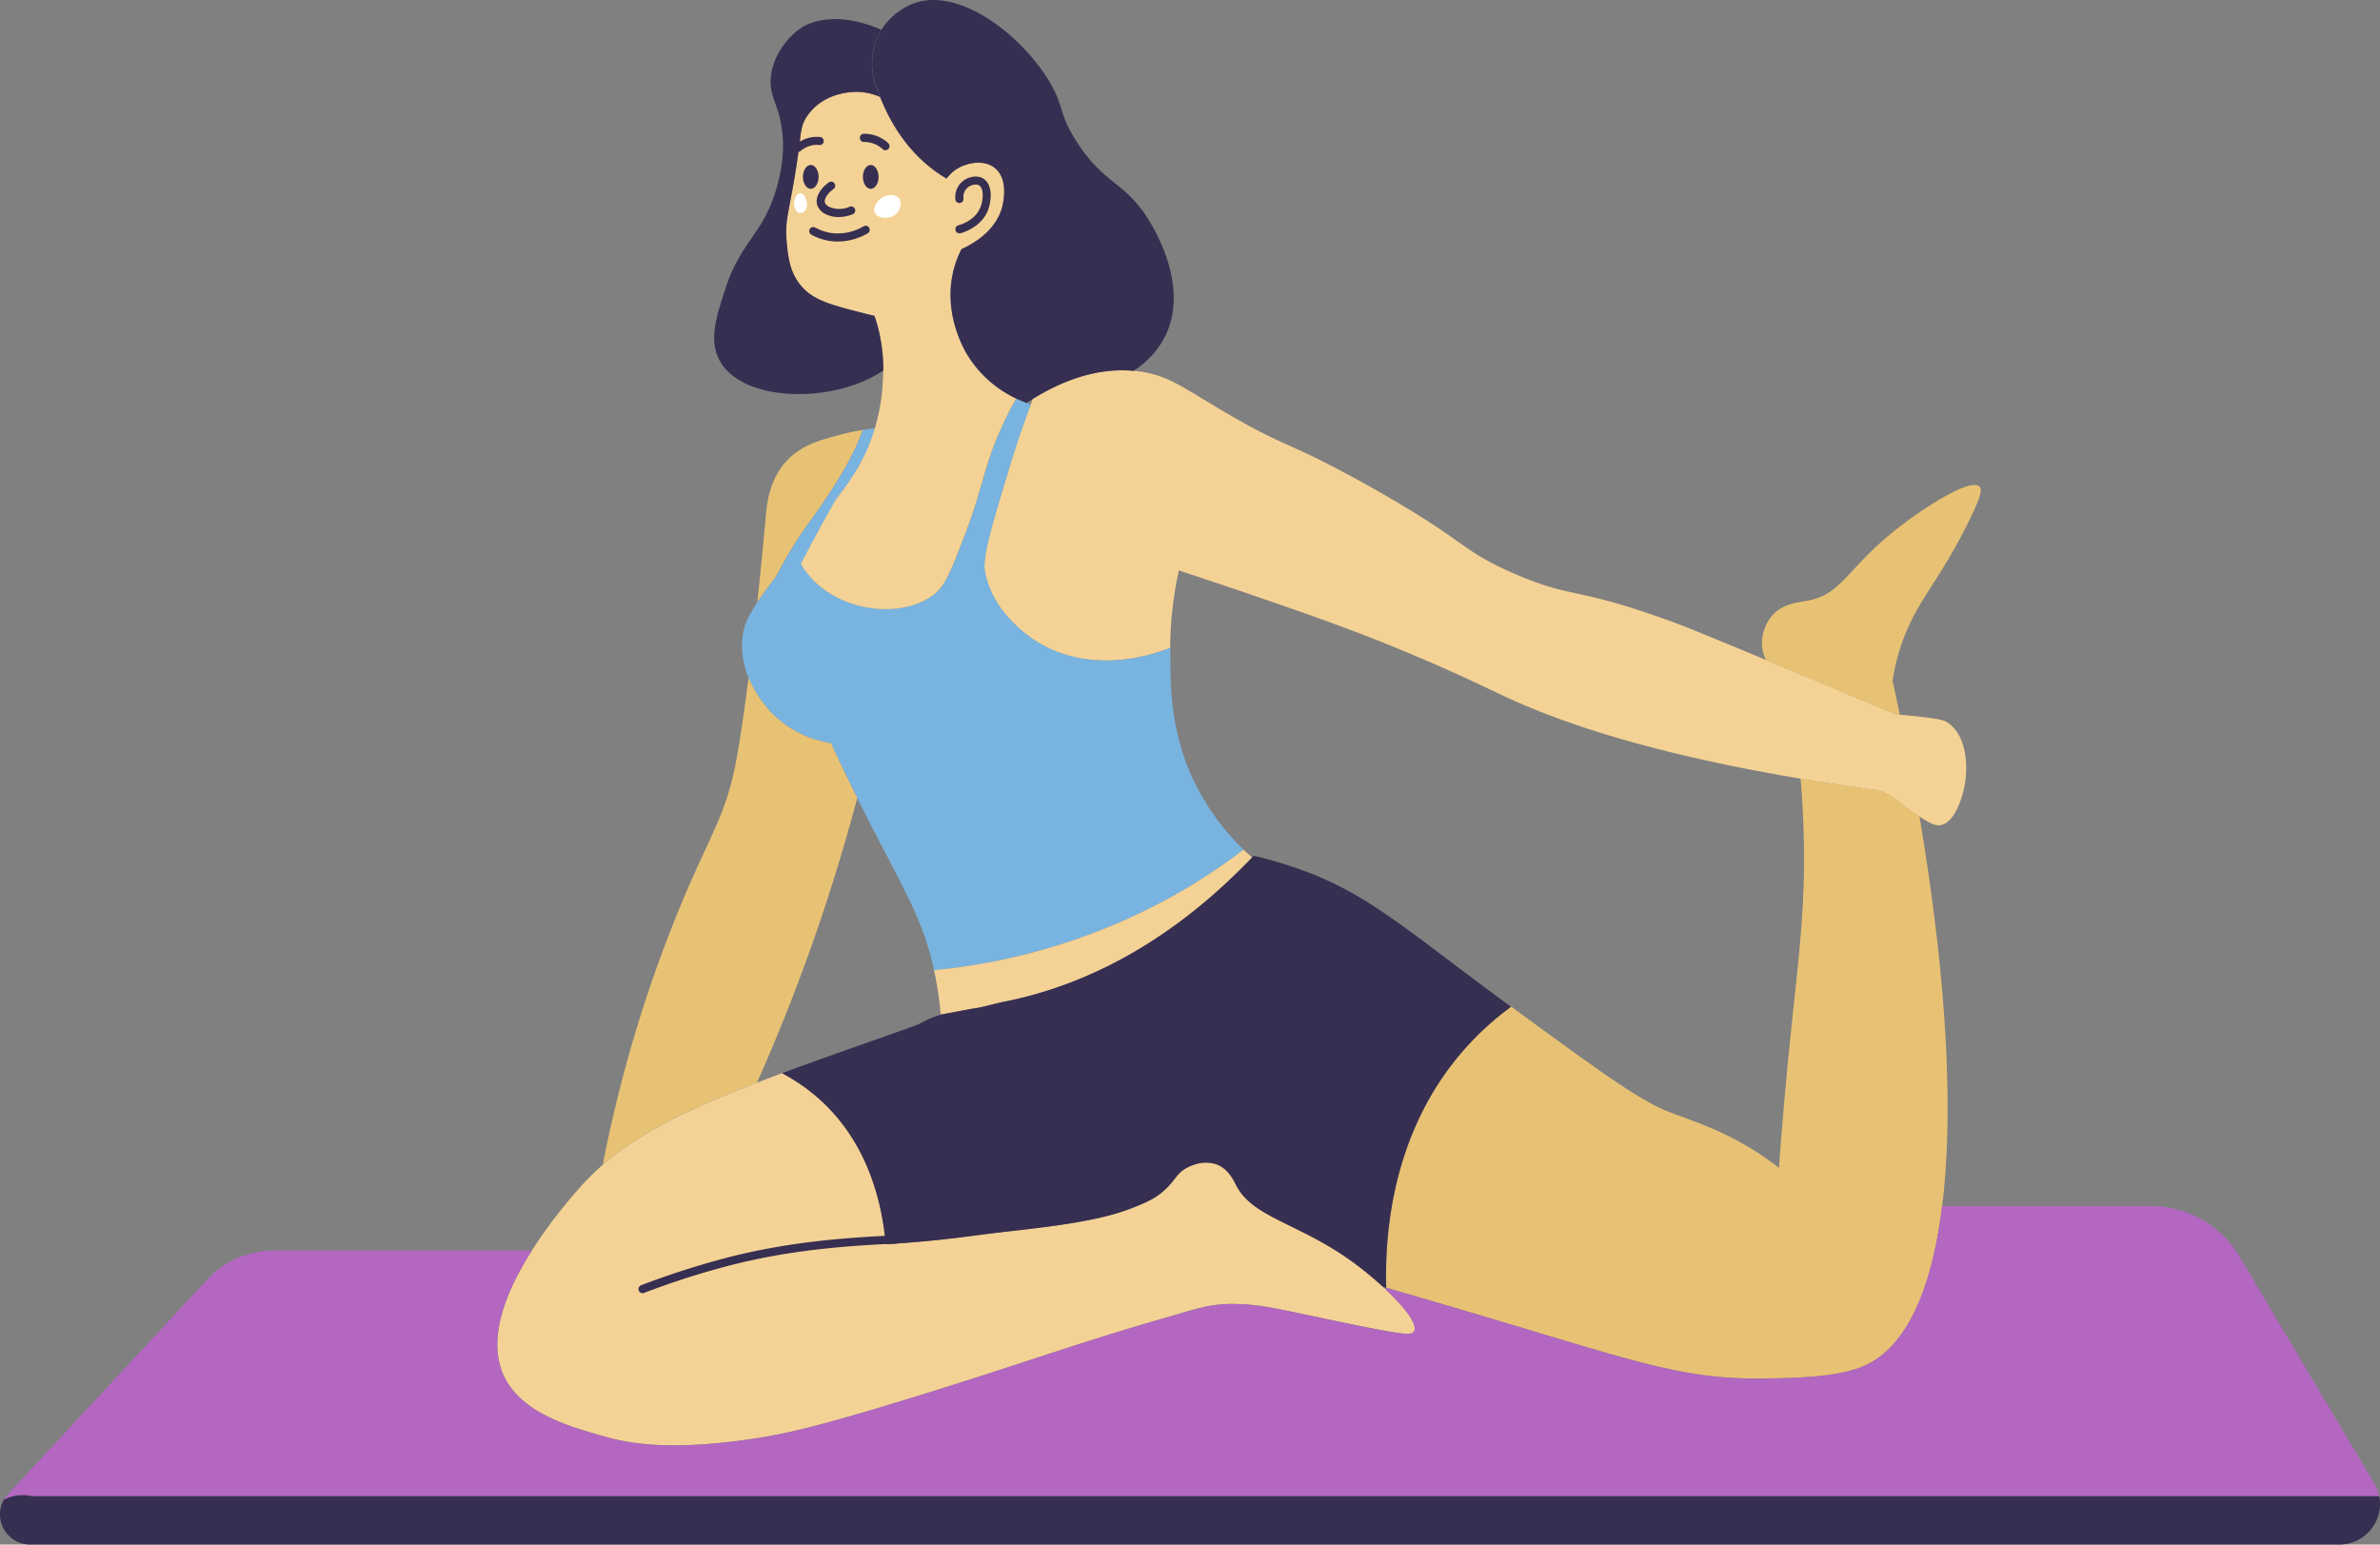 <svg id="Layer_2" data-name="Layer 2" xmlns="http://www.w3.org/2000/svg" viewBox="0 0 867.67 563.13"><rect x="0" y="0" width="867.67" height="563.13" fill="#808080" stroke="none"/><defs><style>.cls-1{fill:#f4d295;}.cls-2{fill:#e8c274;}.cls-3{fill:#79b4e0;}.cls-4{fill:#372f51;}.cls-5{fill:#b367c1;}.cls-6{fill:#fff;}</style></defs><path class="cls-1" d="M2782.71,1598.45c-.61,2-3.14,10.27-8.05,10.91-2,.27-3.95-.88-7.65-3.21l-.67-.42a65.22,65.22,0,0,1-7.08-5.2,24.69,24.69,0,0,0-7.08-3.85q-15.19-2.06-28.49-4.3c-58.76-9.88-90.85-21.9-109.66-30.84-3.65-1.72-15.37-7.47-32.24-14.56-21.39-9-39-15-60.3-22.34-6.61-2.27-14.82-5-24.39-8.16a134,134,0,0,0-3.16,28.23c-17.92,7.06-36.8,6.12-50.43-3.44-2.4-1.68-14.62-10.26-17.15-24.43-.93-5.23,2.28-15.9,8.71-37.24,1.31-4.35,3.55-11.54,6.82-20.47.42-1.13.82-2.2,1.2-3.19.26-.7.51-1.35.74-2,9.51-5.88,22.45-11.55,36.73-10.26h0c1,.09,2,.21,3,.36,9.7,1.53,14.89,5.61,29.1,14,24.5,14.52,22.48,10.31,52.51,27,38.19,21.29,33.72,23.79,54.58,32.76,21.32,9.17,20.84,4.35,55.1,16.63,5.57,2,9.86,3.66,36.31,14.68h0l14.63,6.11,32.92,13.8h0c.4,0,.82,0,1.23.08,2.18.15,4.58.37,7.15.68,5.61.68,8.46,1,10.14,2.08C2784.72,1576.57,2785.39,1589.69,2782.71,1598.45Z" transform="translate(-2067.33 -1308.5)"/><path class="cls-2" d="M2381.89,1465.27c-.59,1.59-1.32,3.4-2.18,5.37-1.33,3-4,8.54-10.53,18.52-3.76,5.7-5.82,8.32-8.19,11.69-1.38,2-2.9,4.23-4.53,6.85-2,3.16-4.06,6.81-6.2,11l-1,1.28c-2.41,3.24-4.34,5.87-5.85,8.12,1.06-9.88,2.12-20.49,3.12-31.5.37-4.21,1.18-13.32,7.8-20.28,5.31-5.6,12.1-7.41,19.48-9.36A74.61,74.61,0,0,1,2381.89,1465.27Z" transform="translate(-2067.33 -1308.5)"/><path class="cls-3" d="M2520.69,1618.26c-.47.35-.93.72-1.42,1.07a214.31,214.31,0,0,1-23.25,15.25,223.82,223.82,0,0,1-88.17,27.63c0-.11,0-.23-.07-.34-4.5-20.32-12.39-31.15-27.93-62.44-.55-1.11-1.13-2.26-1.7-3.44-2-4.07-4.73-9.7-7.89-16.55a38.55,38.55,0,0,1-21.35-10.75,42.18,42.18,0,0,1-8.67-13.14v0A29.9,29.9,0,0,1,2338,1541c.47-4.29,1.84-7.56,5.47-12.94,1.51-2.25,3.44-4.88,5.85-8.12l1-1.28c2.14-4.16,4.24-7.81,6.2-11,1.63-2.62,3.15-4.89,4.53-6.85,2.37-3.37,4.43-6,8.19-11.69,6.57-10,9.2-15.52,10.53-18.52.86-2,1.59-3.78,2.18-5.37,1.37-.21,2.82-.4,4.36-.53-.31,1.1-.68,2.21-1.09,3.36-3,8.43-6.88,14.46-13.09,22.54v0c-1.3,2.28-2.62,4.59-3.92,6.95q-4.66,8.42-8.83,16.51a29.84,29.84,0,0,0,5.58,7c12,11.05,32.25,12.67,43.27,3.9,3.76-3,6.13-9,10.73-21,6.27-16.41,6.64-22.54,11.3-34.31a127.23,127.23,0,0,1,7.61-15.86c1.35.65,2.62,1.18,3.77,1.6l1.52.54c-.38,1-.78,2.06-1.2,3.19-3.27,8.93-5.51,16.12-6.82,20.47-6.43,21.34-9.64,32-8.71,37.24,2.53,14.17,14.75,22.75,17.15,24.43,13.63,9.56,32.51,10.5,50.43,3.44v.2c-.06,13-.3,30.76,9.36,49.91A87,87,0,0,0,2520.69,1618.26Z" transform="translate(-2067.33 -1308.5)"/><path class="cls-2" d="M2379.85,1599.43q-3.76,14.21-8.33,28.91a690.25,690.25,0,0,1-28.22,74.89c-25.26,9.74-42.88,18.34-56.21,29.91a493.38,493.38,0,0,1,29.07-96.21c10.48-24.91,15.74-31.22,19.49-50.7,1.26-6.53,2.86-17.21,4.59-30.68a42.18,42.18,0,0,0,8.67,13.14,38.55,38.55,0,0,0,21.35,10.75c3.16,6.85,5.89,12.48,7.89,16.55C2378.72,1597.17,2379.3,1598.32,2379.85,1599.43Z" transform="translate(-2067.33 -1308.5)"/><path class="cls-2" d="M2775.39,1748.17c-3.79,30.78-13.07,51.45-28.28,58.22-9.71,4.32-25.27,4.52-37.44,4.68-26.85.34-44.14-5.52-89.93-19.24-11-3.29-27.07-8.07-47-13.85-.56-19.12,1.89-56.5,28.08-86.47a106.47,106.47,0,0,1,17.44-16l.49.35c30.77,22.52,46.15,33.78,56.54,37.82,10.16,4,23.41,7.75,38.59,19.1.68.5,1.33,1,2,1.51,1.15-15.88,2.33-28.88,3.23-38.16,3.55-36.51,6.75-55.51,5.72-85.77-.24-7.09-.66-13.24-1.06-18q13.3,2.23,28.49,4.3a24.69,24.69,0,0,1,7.08,3.85,65.22,65.22,0,0,0,7.08,5.2l.67.42C2776.76,1663.16,2779.77,1712.46,2775.39,1748.17Z" transform="translate(-2067.33 -1308.5)"/><path class="cls-2" d="M2785.05,1498.64c-10.16,20.64-17.64,27.5-23.13,41.08a74.49,74.49,0,0,0-4.63,17q1.39,6.27,2.67,12.46c-.41,0-.83-.06-1.23-.08h0l-32.92-13.8-14.63-6.11h0a13.83,13.83,0,0,1-1.48-5.32,15.79,15.79,0,0,1,3.9-11.18c3.95-4.22,9.38-4.57,12.74-5.19,13.06-2.41,14.25-12.32,34.31-27.55,9-6.86,25.12-17.26,28.33-14C2790,1486.94,2789.65,1489.31,2785.05,1498.64Z" transform="translate(-2067.33 -1308.5)"/><path class="cls-1" d="M2582.83,1793.91c-1,1.75-4.63,1.27-40-6.23-11.64-2.47-18.22-3.9-27.62-3.78a46.91,46.91,0,0,0-9.51,1.24h0c-3.7.83-7.12,1.91-9.87,2.75l-.22.07-.64.18-1.74.5-.48.13c-34.32,9.87-53.21,17.13-94.66,29.83-33.47,10.25-44.48,12.67-56.15,14.43-30.41,4.57-45.43,1.69-54.19-.79-12.75-3.6-30-8.47-36.52-21.7-6.6-13.45.36-31,10-46.13a186.52,186.52,0,0,1,17.54-23,88.22,88.22,0,0,1,8.36-8.27c13.33-11.57,30.95-20.17,56.21-29.91,2.94-1.14,6-2.29,9.13-3.46a67.37,67.37,0,0,1,14.15,9.93c17.55,16.09,22.42,38,23.63,52.4,3.39-.19,7.14-.45,11.32-.81,10.17-.87,17.57-1.86,24.17-2.73,16.22-2.13,39.63-3.74,54.6-9.74,4.82-1.94,8.44-3.38,12.08-6.9s4-5.79,7.8-7.78A16.55,16.55,0,0,1,2503,1733a12.35,12.35,0,0,1,8.08.08c4.17,1.69,6.06,5.9,6.76,7.28,6.09,12.23,23.18,13.9,43.14,28.6a123.45,123.45,0,0,1,10.5,8.67h0c.41.37.81.75,1.2,1.13C2579.33,1785,2584.32,1791.33,2582.83,1793.91Z" transform="translate(-2067.33 -1308.5)"/><path class="cls-1" d="M2523.79,1621.11c-20.38,21.35-50.41,44.65-90.41,52.59-3.92.77-7.77,2.09-11.56,2.53l-11.32,2.12-.22.07a124.9,124.9,0,0,0-2.43-16.21,223.82,223.82,0,0,0,88.17-27.63,214.31,214.31,0,0,0,23.25-15.25c.49-.35.95-.72,1.42-1.07.62.59,1.25,1.19,1.9,1.78C2523,1620.4,2523.38,1620.75,2523.79,1621.11Z" transform="translate(-2067.33 -1308.5)"/><path class="cls-4" d="M2618.21,1675.56a106.47,106.47,0,0,0-17.44,16c-26.19,30-28.64,67.35-28.08,86.47l-1.18-.34h0A123.45,123.45,0,0,0,2561,1769c-20-14.7-37.05-16.37-43.14-28.6-.7-1.38-2.59-5.59-6.76-7.28a12.35,12.35,0,0,0-8.08-.08,16.55,16.55,0,0,0-2.84,1.13c-3.8,2-4.22,4.35-7.8,7.78s-7.26,5-12.08,6.9c-15,6-38.38,7.61-54.6,9.74-6.6.87-14,1.86-24.17,2.73-4.18.36-7.93.62-11.32.81-1.21-14.39-6.08-36.31-23.63-52.4a67.37,67.37,0,0,0-14.15-9.93c13.37-5,28.69-10.33,46.38-16.58,6.75-2.39,5-2.74,11.47-4.77l.22-.07,11.32-2.12c3.79-.44,7.64-1.76,11.56-2.53,40-7.94,70-31.24,90.41-52.59.21-.22.42-.43.62-.65,3.3.77,7.25,1.82,11.64,3.21C2564.64,1632.73,2577.25,1645.54,2618.21,1675.56Z" transform="translate(-2067.33 -1308.5)"/><path class="cls-1" d="M2437.8,1453.8a127.23,127.23,0,0,0-7.61,15.86c-4.66,11.77-5,17.9-11.3,34.31-4.6,12-7,18.07-10.73,21-11,8.77-31.26,7.15-43.27-3.9a29.84,29.84,0,0,1-5.58-7q4.17-8.08,8.83-16.51c1.3-2.36,2.62-4.67,3.92-6.95v0c6.21-8.08,10.12-14.11,13.09-22.54.41-1.15.78-2.26,1.09-3.36h0a73.18,73.18,0,0,0,2.81-15l.14-2.33c.07-1.18.14-2.45.15-3.81h0a60.85,60.85,0,0,0-2-15.94c-.37-1.41-.78-2.76-1.22-4-1.19-.27-2.43-.57-3.71-.9-12.1-3.09-18.4-4.7-22.88-9.87s-5-11.33-5.46-16.89c-.64-7.63,1.18-11.15,3.65-27.3.76-5,1.26-9.12,1.55-11.7l.28-1.26c.52-4.26,6-12.65,18.3-13.68a21.09,21.09,0,0,1,10.29,1.79c3.38,8.6,9.66,20,21.43,28,.94.64,1.88,1.23,2.82,1.79a13.41,13.41,0,0,1,4.33-3.88c3.59-2,9.43-3.06,13.25,0,4.92,3.94,3.17,12,2.86,13.52-2,9.08-10.47,14-15,16.07a39.06,39.06,0,0,0-2.43,6c-5,16.5,3.44,30.74,4.69,32.76A41.57,41.57,0,0,0,2437.8,1453.8Z" transform="translate(-2067.33 -1308.5)"/><path class="cls-4" d="M2389.35,1443.62h0a50.28,50.28,0,0,1-7.7,4.07c-18.13,7.63-44.65,5.85-52-7.8-4-7.38-1.14-16.07,2.08-26,5.4-16.62,13-19.78,17.73-33.73,2.57-7.58,5.17-18.75,1.57-30.8-1.34-4.45-3-7.19-2.73-12.08.5-8.37,6.31-15.11,10.13-17.93,7-5.17,18.36-5.2,30.22,0a21.61,21.61,0,0,0-2.15,4.52,25,25,0,0,0-.09,15.41l.68,1.75c.32.89.66,1.84,1.06,2.83a21.09,21.09,0,0,0-10.29-1.79c-12.34,1-17.78,9.42-18.3,13.68l-.28,1.26c-.29,2.58-.79,6.67-1.55,11.7-2.47,16.15-4.29,19.67-3.65,27.3.48,5.56,1,11.75,5.46,16.89s10.78,6.78,22.88,9.87c1.28.33,2.52.63,3.71.9.44,1.28.85,2.63,1.22,4A60.85,60.85,0,0,1,2389.35,1443.62Z" transform="translate(-2067.33 -1308.5)"/><path class="cls-4" d="M2491.86,1431.58a32.19,32.19,0,0,1-11.29,12.12h0c-14.28-1.29-27.22,4.38-36.73,10.26-.78.49-1.53,1-2.26,1.44-1.15-.42-2.42-1-3.77-1.6a41.57,41.57,0,0,1-17.67-15.71c-1.25-2-9.69-16.26-4.69-32.76a39.06,39.06,0,0,1,2.43-6c4.52-2,13-7,15-16.07.31-1.49,2.06-9.58-2.86-13.52-3.82-3.06-9.66-2-13.25,0a13.41,13.41,0,0,0-4.33,3.88c-.94-.56-1.88-1.15-2.82-1.79-11.77-8-18-19.38-21.43-28-.4-1-.74-1.94-1.06-2.83l-.68-1.75a25,25,0,0,1,.09-15.41,21.61,21.61,0,0,1,2.15-4.52,24.09,24.09,0,0,1,12.09-9.71c16.3-5.65,38.72,11.29,49.13,28.66,5.57,9.31,3.12,11.11,9.74,21.57,9.52,15.07,16.73,14.73,24.95,26.52C2486.26,1388.77,2502,1412.05,2491.86,1431.58Z" transform="translate(-2067.33 -1308.5)"/><path class="cls-4" d="M2417.13,1393.56a1.48,1.48,0,0,1-.4-2.91c1.46-.41,6.35-2.12,8.08-6.7,1-2.57,1.24-6.79-.54-7.86-1-.6-2.66-.21-3.7.46a4.5,4.5,0,0,0-2,4.27,1.48,1.48,0,1,1-2.94.29,7.42,7.42,0,0,1,3.3-7c1.84-1.19,4.66-1.81,6.83-.52,3.64,2.18,3,8.18,1.79,11.45-2.22,5.87-8.25,8-10,8.5A1.51,1.51,0,0,1,2417.13,1393.56Z" transform="translate(-2067.33 -1308.5)"/><path class="cls-5" d="M2934.72,1854H2079a15.36,15.36,0,0,0-10.25,1.29,11.62,11.62,0,0,1,1.58-2.13l72.57-78.19a32.93,32.93,0,0,1,24.12-10.51h94.2c-9.66,15.17-16.62,32.68-10,46.13,6.49,13.23,23.77,18.1,36.52,21.7,8.76,2.48,23.78,5.36,54.19.79,11.67-1.76,22.68-4.18,56.15-14.43,41.45-12.7,60.34-20,94.66-29.83l.48-.13c.54-.14,1.11-.31,1.74-.5l.64-.18.22-.07c2.79-.78,5.68-1.6,8.7-2.43l1.17-.32h0a46.91,46.91,0,0,1,9.51-1.24c9.4-.12,16,1.31,27.62,3.78,35.4,7.5,39,8,40,6.23,1.49-2.58-3.5-8.88-10.12-15.14,0-.26,0-.52,0-.79,20,5.78,36.06,10.56,47,13.85,45.79,13.72,63.08,19.58,89.93,19.24,12.17-.16,27.73-.36,37.44-4.68,15.21-6.77,24.49-27.44,28.28-58.22h76.07a37.67,37.67,0,0,1,32.39,18.43l49.05,82.63A14.59,14.59,0,0,1,2934.72,1854Z" transform="translate(-2067.33 -1308.5)"/><path class="cls-4" d="M2920.15,1871.63H2078.38a11,11,0,0,1-9.66-16.38A15.36,15.36,0,0,1,2079,1854h855.75A14.85,14.85,0,0,1,2920.15,1871.63Z" transform="translate(-2067.33 -1308.5)"/><path class="cls-4" d="M2373.06,1387.63a10.35,10.35,0,0,1-4.6-1,5.89,5.89,0,0,1-3.24-3.48c-.73-2.55,1-5.83,4.27-8.15a1.48,1.48,0,0,1,1.71,2.42c-2.37,1.67-3.45,3.81-3.14,4.91a3.12,3.12,0,0,0,1.7,1.64,9.24,9.24,0,0,0,7.26-.07,1.48,1.48,0,1,1,1.08,2.75A13.87,13.87,0,0,1,2373.06,1387.63Z" transform="translate(-2067.33 -1308.5)"/><path class="cls-4" d="M2372.79,1396.56a20,20,0,0,1-9.68-2.5,1.48,1.48,0,1,1,1.42-2.6,17.4,17.4,0,0,0,5.92,2,18.49,18.49,0,0,0,11.72-2.45,1.48,1.48,0,0,1,1.5,2.56A22,22,0,0,1,2372.79,1396.56Z" transform="translate(-2067.33 -1308.5)"/><path class="cls-4" d="M2387.63,1373c0,2.4-1.28,4.35-2.86,4.35s-2.86-2-2.86-4.35,1.28-4.36,2.86-4.36S2387.63,1370.63,2387.63,1373Z" transform="translate(-2067.33 -1308.5)"/><path class="cls-4" d="M2365.77,1373c0,2.4-1.28,4.35-2.86,4.35s-2.86-2-2.86-4.35,1.28-4.36,2.86-4.36S2365.77,1370.63,2365.77,1373Z" transform="translate(-2067.33 -1308.5)"/><path class="cls-4" d="M2390.13,1363.29a1.47,1.47,0,0,1-1-.4,9.58,9.58,0,0,0-1.69-1.27,10.16,10.16,0,0,0-5.14-1.35,1.48,1.48,0,0,1,0-3h0a13,13,0,0,1,6.64,1.77,12.3,12.3,0,0,1,2.22,1.65,1.48,1.48,0,0,1-1,2.56Z" transform="translate(-2067.33 -1308.5)"/><path class="cls-4" d="M2358.31,1363.88a1.48,1.48,0,0,1-.93-2.63,12.06,12.06,0,0,1,8.91-2.81,1.48,1.48,0,0,1,1.34,1.6,1.45,1.45,0,0,1-1.61,1.34,9,9,0,0,0-2,0,9.72,9.72,0,0,0-4.77,2.11A1.43,1.43,0,0,1,2358.31,1363.88Z" transform="translate(-2067.33 -1308.5)"/><path class="cls-4" d="M2301.58,1780a1.47,1.47,0,0,1-1.38-1,1.48,1.48,0,0,1,.85-1.91,303.31,303.31,0,0,1,29-9.44c23.74-6.42,44.9-7.87,64.55-8.82a1.48,1.48,0,0,1,.14,3c-19.48.93-40.47,2.38-63.92,8.72a296.42,296.42,0,0,0-28.74,9.35A1.69,1.69,0,0,1,2301.58,1780Z" transform="translate(-2067.33 -1308.5)"/><path class="cls-6" d="M2395.11,1380.88c-1.28-1.71-4.07-1.36-5.65-.61-2.34,1.1-4.08,4-3.22,5.83,1,2.06,5.33,2.58,7.65.52C2395.39,1385.29,2396.38,1382.58,2395.11,1380.88Z" transform="translate(-2067.33 -1308.5)"/><path class="cls-6" d="M2361.35,1381.92c0-.22-.71-2.93-2.13-3-1.08-.05-2,1.46-2.31,2.66-.45,2,.65,4.51,2.09,4.65a2.63,2.63,0,0,0,2.18-1.48A3.69,3.69,0,0,0,2361.35,1381.92Z" transform="translate(-2067.33 -1308.5)"/></svg>